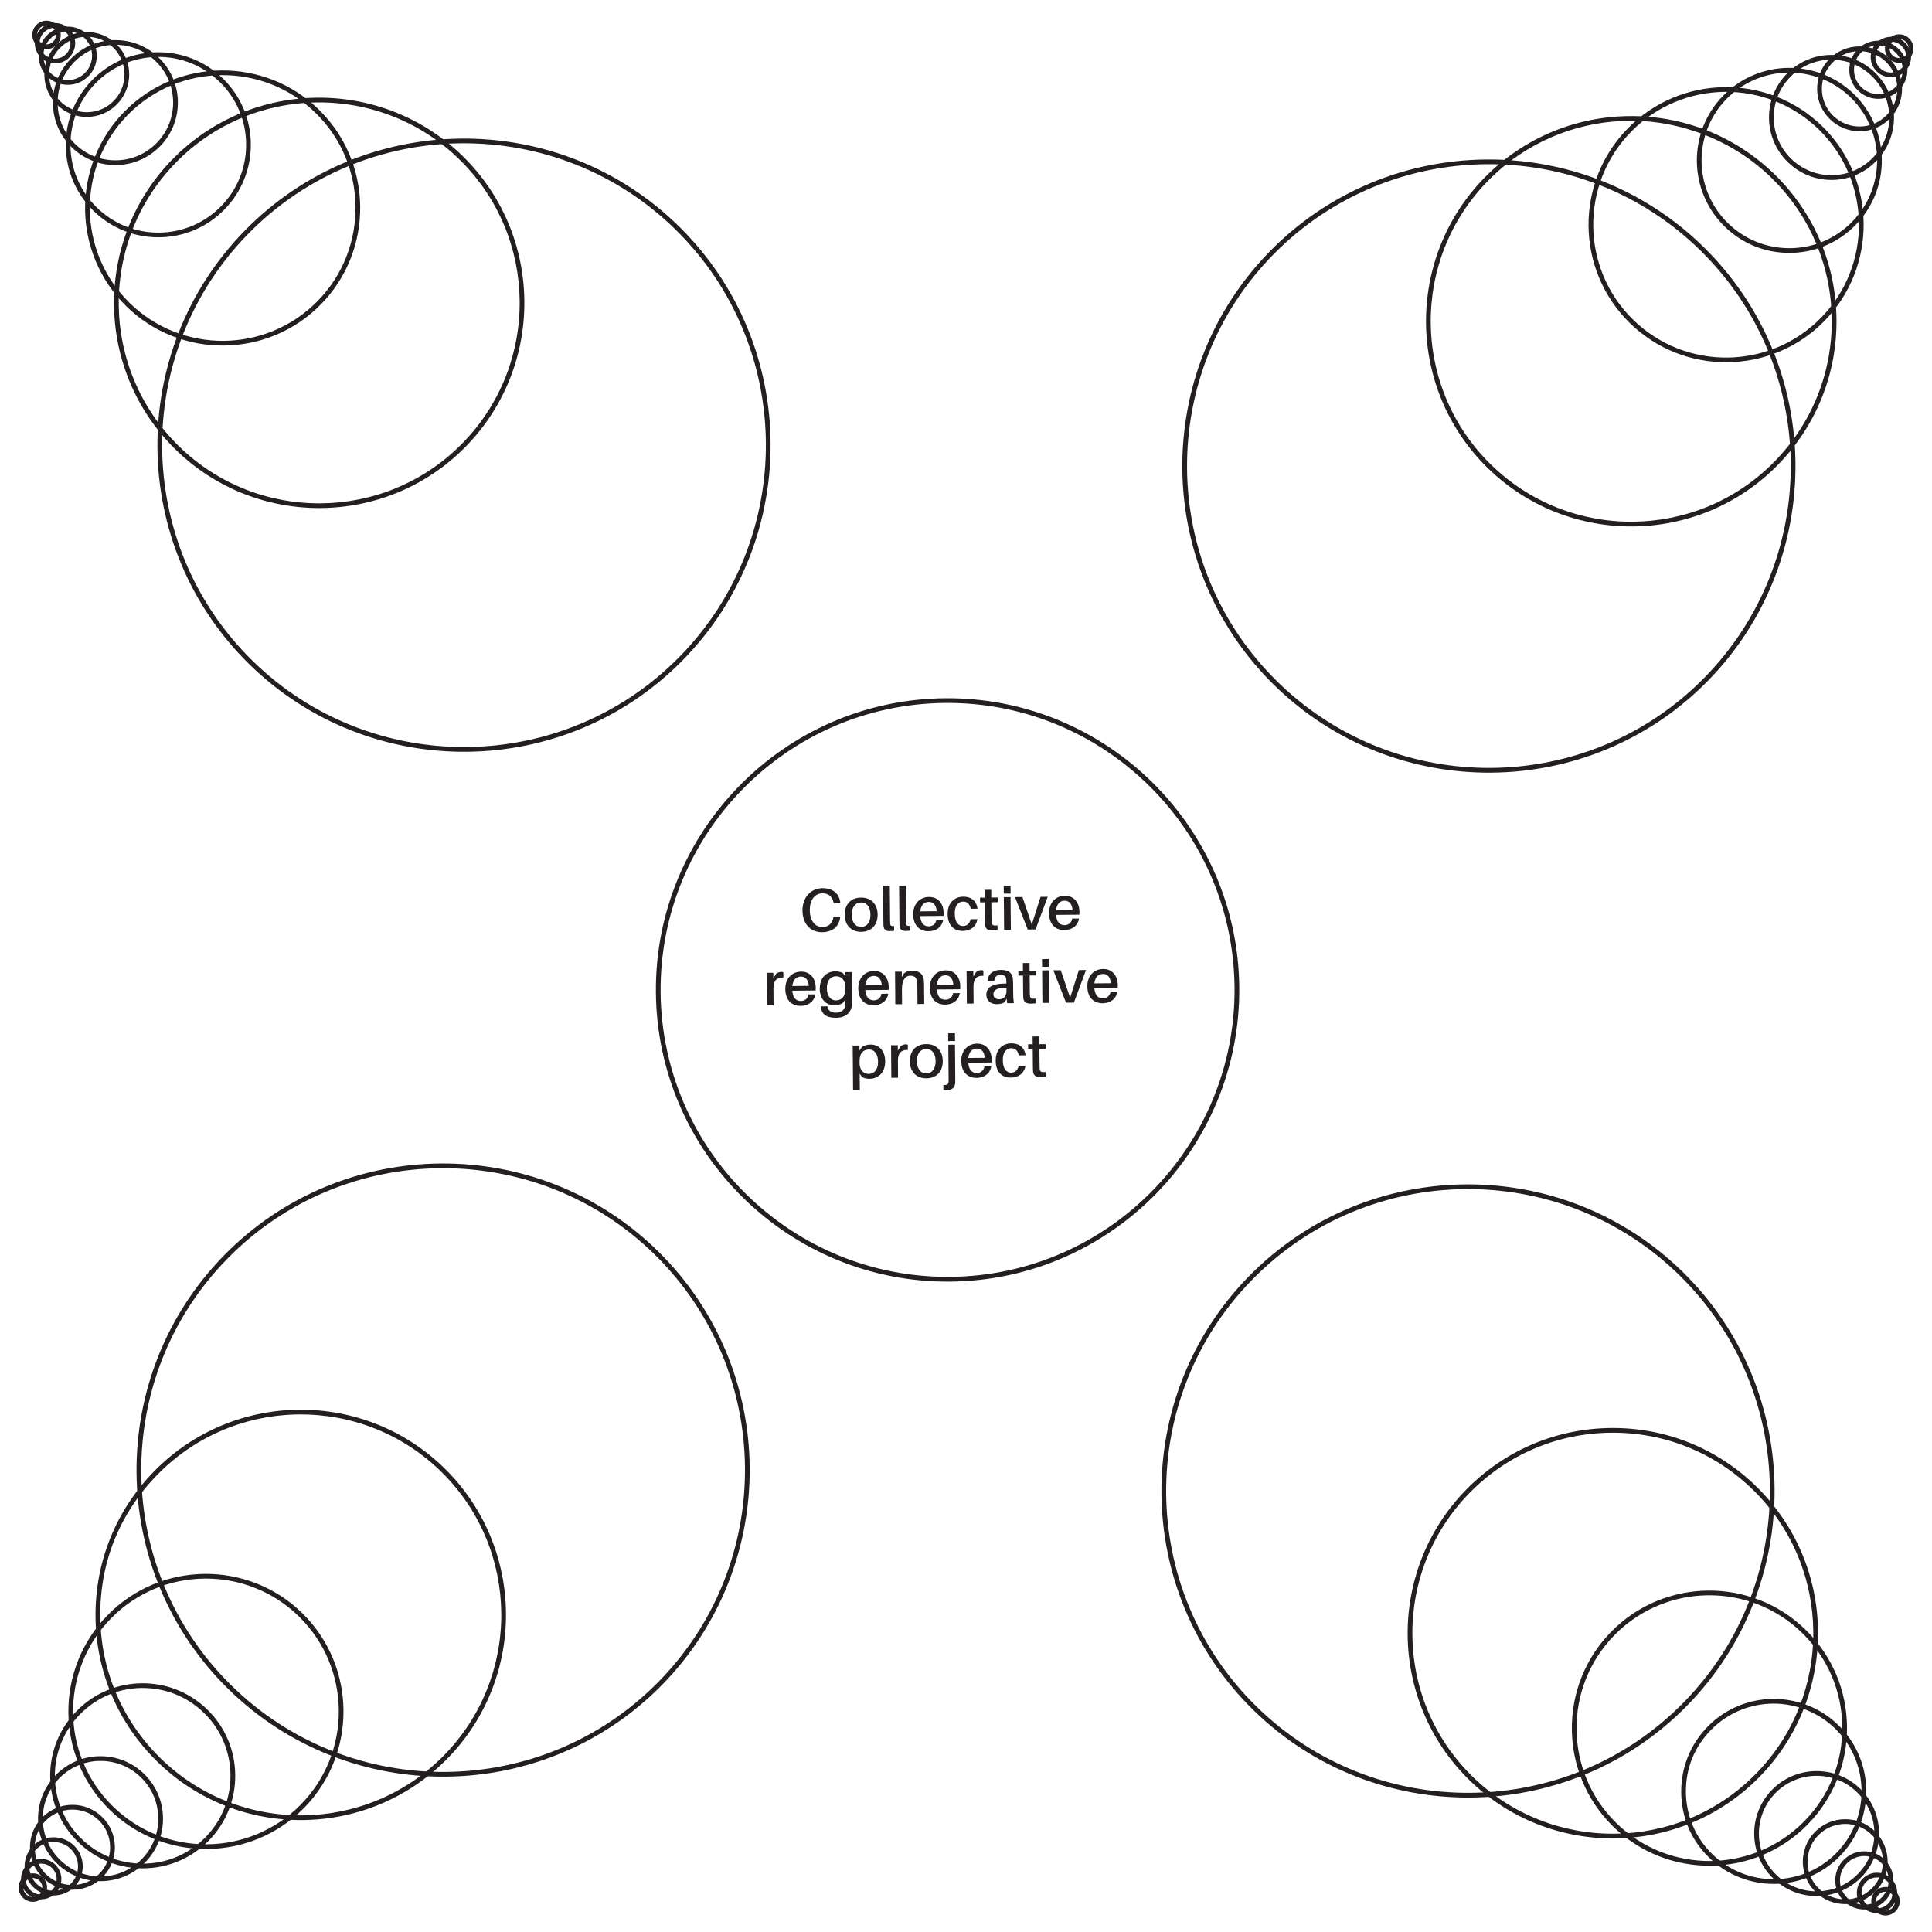 <svg width="364" height="364" viewBox="0 0 364 364" fill="none" xmlns="http://www.w3.org/2000/svg">
<g clip-path="url(#clip0_922_8958)">
<path d="M6.213 358.31C5.498 358.317 4.821 358.043 4.31 357.541C3.8 357.039 3.514 356.367 3.508 355.652C3.502 354.938 3.775 354.26 4.277 353.75C4.779 353.239 5.451 352.954 6.166 352.948C6.881 352.941 7.558 353.215 8.068 353.717C8.579 354.218 8.864 354.891 8.871 355.606C8.877 356.32 8.603 356.998 8.101 357.508C7.6 358.019 6.927 358.304 6.213 358.31ZM6.174 353.835C5.694 353.84 5.247 354.03 4.908 354.37C4.574 354.711 4.391 355.165 4.396 355.645C4.4 356.124 4.59 356.571 4.931 356.91C5.616 357.583 6.797 357.573 7.465 356.888C7.8 356.547 7.982 356.093 7.978 355.613C7.974 355.134 7.784 354.687 7.443 354.348C7.103 354.014 6.649 353.831 6.169 353.835L6.174 353.835Z" fill="#231F20"/>
<path d="M7.793 357.83C6.821 357.839 5.845 357.479 5.097 356.744C3.602 355.274 3.581 352.863 5.05 351.368C6.52 349.877 8.931 349.851 10.427 351.321C11.922 352.791 11.943 355.201 10.473 356.697C9.739 357.445 8.77 357.822 7.797 357.83L7.793 357.83ZM5.718 356.108C6.864 357.23 8.711 357.218 9.838 356.072C10.964 354.926 10.948 353.079 9.802 351.952C8.655 350.826 6.808 350.842 5.682 351.988C4.555 353.135 4.571 354.981 5.718 356.108Z" fill="#231F20"/>
<path d="M10.158 357.113C8.693 357.125 7.316 356.569 6.269 355.544C4.115 353.427 4.084 349.951 6.201 347.797C7.226 346.754 8.598 346.173 10.063 346.161C11.528 346.148 12.909 346.704 13.952 347.729C14.995 348.755 15.576 350.126 15.589 351.591C15.601 353.056 15.045 354.437 14.02 355.481C12.994 356.524 11.623 357.104 10.158 357.117L10.158 357.113ZM6.893 354.912C8.698 356.686 11.61 356.66 13.384 354.856C15.157 353.051 15.132 350.139 13.327 348.365C11.523 346.592 8.61 346.617 6.837 348.422C5.063 350.227 5.089 353.139 6.893 354.912Z" fill="#231F20"/>
<path d="M13.713 356.038C11.577 356.057 9.563 355.244 8.041 353.744C6.518 352.248 5.666 350.248 5.647 348.108C5.629 345.969 6.441 343.959 7.942 342.437C9.438 340.914 11.438 340.062 13.573 340.043C15.708 340.025 17.722 340.837 19.249 342.338C20.772 343.834 21.624 345.833 21.643 347.969C21.661 350.104 20.849 352.118 19.348 353.645C17.852 355.168 15.852 356.02 13.713 356.038ZM13.581 340.936C11.681 340.952 9.903 341.709 8.574 343.062C7.245 344.414 6.519 346.205 6.535 348.105C6.552 350.005 7.309 351.783 8.661 353.112C10.014 354.441 11.805 355.167 13.705 355.151C15.605 355.134 17.383 354.377 18.712 353.025C20.041 351.672 20.767 349.881 20.75 347.981C20.734 346.081 19.977 344.303 18.624 342.974C17.272 341.645 15.481 340.919 13.581 340.936Z" fill="#231F20"/>
<path d="M19.041 354.425C15.898 354.452 12.931 353.252 10.687 351.048C8.444 348.843 7.193 345.897 7.165 342.754C7.138 339.611 8.337 336.644 10.542 334.4C12.747 332.156 15.693 330.905 18.836 330.878C21.979 330.851 24.946 332.05 27.19 334.255C29.433 336.459 30.684 339.405 30.712 342.549C30.739 345.692 29.54 348.659 27.335 350.902C25.13 353.146 22.184 354.397 19.041 354.425ZM18.844 331.77C15.936 331.796 13.211 332.952 11.178 335.025C9.14 337.098 8.032 339.843 8.058 342.746C8.083 345.65 9.239 348.379 11.312 350.412C13.386 352.449 16.13 353.558 19.034 353.532C21.937 353.507 24.666 352.351 26.699 350.278C28.737 348.204 29.845 345.46 29.82 342.556C29.794 339.653 28.638 336.924 26.565 334.891C24.491 332.853 21.747 331.745 18.844 331.77Z" fill="#231F20"/>
<path d="M27.038 352.006C22.381 352.047 17.988 350.27 14.665 347.009C11.342 343.743 9.493 339.382 9.452 334.725C9.412 330.068 11.185 325.675 14.45 322.352C17.715 319.029 22.077 317.18 26.734 317.139C31.391 317.099 35.784 318.872 39.107 322.137C42.429 325.402 44.279 329.764 44.319 334.421C44.36 339.078 42.587 343.471 39.322 346.793C36.056 350.116 31.695 351.966 27.038 352.006ZM26.741 318.023C22.32 318.061 18.18 319.82 15.082 322.973C11.983 326.125 10.297 330.296 10.336 334.717C10.374 339.139 12.133 343.279 15.286 346.377C18.438 349.475 22.609 351.162 27.03 351.123C31.452 351.084 35.592 349.326 38.69 346.173C45.084 339.666 44.993 329.167 38.486 322.773C35.334 319.675 31.163 317.989 26.742 318.027L26.741 318.023Z" fill="#231F20"/>
<path d="M39.025 348.363C32.383 348.421 25.72 345.953 20.624 340.941C10.427 330.92 10.284 314.468 20.304 304.271C30.324 294.074 46.776 293.931 56.973 303.951C67.17 313.971 67.314 330.424 57.293 340.621C52.281 345.721 45.666 348.305 39.025 348.363ZM38.58 297.412C32.165 297.468 25.776 299.966 20.935 304.892C11.258 314.739 11.397 330.628 21.244 340.309C31.092 349.991 46.98 349.847 56.662 340C66.343 330.153 66.2 314.264 56.353 304.583C51.427 299.742 44.995 297.356 38.58 297.412Z" fill="#231F20"/>
<path d="M57.01 342.91C47.106 342.996 37.169 339.313 29.565 331.841C22.198 324.602 18.087 314.924 17.997 304.593C17.907 294.263 21.844 284.514 29.088 277.148C44.037 261.935 68.569 261.721 83.781 276.67C98.993 291.619 99.207 316.151 84.258 331.364C76.786 338.968 66.915 342.823 57.01 342.91ZM56.343 266.485C46.666 266.57 37.024 270.339 29.724 277.768C22.423 285.197 18.801 294.49 18.889 304.585C18.977 314.681 22.989 324.133 30.19 331.21C45.053 345.815 69.026 345.602 83.627 330.743C98.233 315.88 98.023 291.908 83.161 277.306C75.731 270.006 66.021 266.405 56.343 266.49L56.343 266.485Z" fill="#231F20"/>
<path d="M83.99 334.731C69.194 334.861 54.343 329.356 42.978 318.187C20.251 295.854 19.931 259.189 42.265 236.462C64.598 213.736 101.263 213.416 123.99 235.749C146.716 258.083 147.036 294.748 124.703 317.474C113.534 328.84 98.787 334.602 83.986 334.731L83.99 334.731ZM43.603 317.556C65.98 339.546 102.081 339.231 124.071 316.854C146.061 294.476 145.746 258.375 123.369 236.385C100.992 214.395 64.891 214.71 42.901 237.087C20.91 259.465 21.226 295.566 43.603 317.556Z" fill="#231F20"/>
<path d="M355.265 360.885C354.551 360.891 353.873 360.617 353.363 360.116C352.852 359.614 352.567 358.942 352.561 358.227C352.554 357.512 352.828 356.835 353.33 356.325C354.364 355.268 356.069 355.253 357.121 356.291C358.173 357.33 358.188 359.03 357.154 360.083C356.652 360.593 355.98 360.879 355.265 360.885ZM355.226 356.41C354.769 356.414 354.309 356.591 353.961 356.945C353.627 357.285 353.444 357.74 353.448 358.219C353.453 358.699 353.643 359.146 353.983 359.484C354.668 360.158 355.849 360.147 356.518 359.462C357.187 358.777 357.204 357.618 356.496 356.927C356.142 356.58 355.684 356.411 355.222 356.415L355.226 356.41Z" fill="#231F20"/>
<path d="M353.676 360.433C352.704 360.441 351.729 360.081 350.981 359.346C349.485 357.876 349.464 355.466 350.934 353.97C352.404 352.474 354.814 352.453 356.31 353.923C357.806 355.393 357.827 357.804 356.357 359.299C355.622 360.047 354.653 360.424 353.681 360.433L353.676 360.433ZM353.618 353.725C352.872 353.731 352.129 354.022 351.565 354.595C350.439 355.741 350.455 357.588 351.601 358.715C352.748 359.841 354.594 359.825 355.721 358.679C356.848 357.532 356.831 355.686 355.685 354.559C355.112 353.996 354.363 353.718 353.618 353.725Z" fill="#231F20"/>
<path d="M351.299 359.756C349.834 359.769 348.453 359.213 347.409 358.187C346.366 357.162 345.786 355.791 345.773 354.326C345.76 352.861 346.316 351.484 347.342 350.436C348.367 349.388 349.738 348.813 351.203 348.8C352.668 348.787 354.045 349.343 355.093 350.369C356.141 351.394 356.717 352.765 356.729 354.23C356.742 355.695 356.186 357.072 355.161 358.12C354.135 359.168 352.764 359.743 351.299 359.756ZM351.211 349.692C350.035 349.702 348.862 350.161 347.978 351.061C346.204 352.866 346.23 355.778 348.034 357.552C349.839 359.325 352.751 359.3 354.525 357.495C356.298 355.69 356.273 352.778 354.468 351.005C353.563 350.116 352.388 349.682 351.211 349.692Z" fill="#231F20"/>
<path d="M347.725 358.744C345.589 358.763 343.575 357.95 342.048 356.45C338.905 353.36 338.86 348.286 341.95 345.142C343.446 343.62 345.445 342.768 347.585 342.749C349.725 342.73 351.734 343.543 353.261 345.044C356.405 348.133 356.449 353.207 353.36 356.351C351.864 357.873 349.864 358.726 347.725 358.744ZM347.593 343.641C345.693 343.658 343.914 344.415 342.585 345.767C339.839 348.562 339.879 353.072 342.673 355.818C344.026 357.147 345.817 357.873 347.717 357.856C349.617 357.84 351.395 357.083 352.724 355.73C355.47 352.936 355.431 348.426 352.636 345.68C351.284 344.351 349.493 343.625 347.593 343.641Z" fill="#231F20"/>
<path d="M342.37 357.224C339.227 357.251 336.26 356.052 334.016 353.847C329.386 349.297 329.32 341.829 333.871 337.199C338.421 332.569 345.888 332.504 350.518 337.054C355.149 341.604 355.214 349.071 350.664 353.702C348.459 355.945 345.513 357.196 342.37 357.224ZM342.172 334.574C339.384 334.598 336.606 335.683 334.507 337.824C330.3 342.105 330.36 349.008 334.641 353.215C336.714 355.253 339.459 356.361 342.362 356.336C345.266 356.31 347.995 355.154 350.028 353.081C354.235 348.8 354.175 341.897 349.894 337.69C347.753 335.586 344.956 334.549 342.172 334.574Z" fill="#231F20"/>
<path d="M334.337 354.936C329.871 354.975 325.394 353.314 321.964 349.947C318.534 346.581 316.792 342.321 316.751 337.664C316.711 333.007 318.484 328.614 321.749 325.291C328.486 318.435 339.549 318.338 346.405 325.076C349.728 328.341 351.578 332.703 351.618 337.36C351.659 342.016 349.881 346.41 346.62 349.732C343.25 353.163 338.803 354.897 334.337 354.936ZM334.04 320.97C329.805 321.007 325.58 322.656 322.38 325.912C319.181 329.167 317.596 333.234 317.635 337.656C317.673 342.078 319.432 346.218 322.585 349.316C329.091 355.71 339.59 355.619 345.985 349.112C349.083 345.959 350.769 341.789 350.73 337.367C350.692 332.946 348.933 328.805 345.78 325.707C342.628 322.609 338.276 320.933 334.036 320.97L334.04 320.97Z" fill="#231F20"/>
<path d="M322.285 351.512C315.644 351.57 308.981 349.102 303.885 344.089C293.688 334.069 293.544 317.617 303.565 307.42C313.585 297.223 330.037 297.08 340.234 307.1C345.173 311.954 347.929 318.443 347.99 325.368C348.05 332.294 345.408 338.83 340.554 343.769C335.542 348.87 328.927 351.454 322.285 351.512ZM321.841 300.561C315.426 300.617 309.037 303.115 304.196 308.04C294.519 317.888 294.658 333.777 304.505 343.458C314.353 353.139 330.241 352.996 339.923 343.149C344.614 338.38 347.16 332.066 347.102 325.376C347.044 318.686 344.383 312.423 339.613 307.731C334.688 302.891 328.256 300.505 321.841 300.561Z" fill="#231F20"/>
<path d="M304.207 346.373C294.302 346.46 284.365 342.777 276.761 335.305C261.549 320.356 261.335 295.823 276.284 280.611C283.523 273.245 293.201 269.133 303.532 269.043C313.862 268.953 323.611 272.89 330.977 280.134C346.189 295.083 346.404 319.615 331.455 334.827C323.982 342.431 314.111 346.287 304.207 346.373ZM303.539 269.931C293.444 270.019 283.992 274.031 276.915 281.232C262.31 296.095 262.519 320.063 277.382 334.669C292.245 349.275 316.213 349.065 330.819 334.202C345.424 319.339 345.215 295.371 330.352 280.765C323.151 273.689 313.63 269.843 303.535 269.931L303.539 269.931Z" fill="#231F20"/>
<path d="M277.088 338.667C262.291 338.796 247.441 333.292 236.076 322.123C213.349 299.79 213.029 263.125 235.362 240.398C257.696 217.672 294.361 217.352 317.087 239.685C339.814 262.018 340.134 298.683 317.8 321.41C306.632 332.775 291.884 338.538 277.083 338.667L277.088 338.667ZM276.087 224.033C261.517 224.16 246.995 229.832 235.998 241.023C214.008 263.4 214.323 299.502 236.7 321.492C259.078 343.482 295.179 343.167 317.169 320.789C339.159 298.412 338.844 262.311 316.467 240.321C305.276 229.324 290.657 223.906 276.087 224.033Z" fill="#231F20"/>
<path d="M357.84 11.833C357.125 11.839 356.448 11.565 355.938 11.063C355.427 10.562 355.141 9.889 355.135 9.175C355.129 8.46 355.403 7.783 355.904 7.272C356.943 6.215 358.643 6.2 359.696 7.239C360.206 7.741 360.492 8.413 360.498 9.128C360.504 9.842 360.23 10.52 359.729 11.03C359.227 11.541 358.555 11.826 357.84 11.833ZM357.801 7.358C357.344 7.362 356.884 7.539 356.536 7.893C356.188 8.246 356.019 8.687 356.023 9.167C356.027 9.646 356.218 10.093 356.558 10.432C357.243 11.105 358.424 11.095 359.093 10.41C359.427 10.069 359.61 9.615 359.606 9.136C359.602 8.656 359.411 8.209 359.071 7.87C358.73 7.532 358.258 7.354 357.797 7.358L357.801 7.358Z" fill="#231F20"/>
<path d="M356.283 14.546C355.311 14.554 354.335 14.194 353.588 13.459C352.092 11.989 352.071 9.579 353.541 8.083C355.011 6.592 357.421 6.566 358.917 8.036C360.413 9.506 360.434 11.917 358.964 13.412C358.229 14.16 357.26 14.537 356.288 14.546L356.283 14.546ZM356.225 7.838C355.479 7.844 354.735 8.135 354.172 8.708C353.046 9.854 353.062 11.701 354.208 12.828C355.355 13.954 357.201 13.938 358.328 12.792C359.454 11.646 359.438 9.799 358.292 8.672C357.719 8.109 356.97 7.831 356.225 7.838Z" fill="#231F20"/>
<path d="M353.942 18.62C352.54 18.632 351.132 18.111 350.053 17.051C349.01 16.025 348.429 14.654 348.416 13.189C348.404 11.724 348.96 10.343 349.985 9.3C351.011 8.256 352.382 7.676 353.847 7.663C355.312 7.65 356.693 8.207 357.736 9.232C358.78 10.257 359.36 11.629 359.373 13.094C359.386 14.559 358.829 15.935 357.804 16.983C356.779 18.031 355.345 18.607 353.942 18.62ZM353.855 8.551C352.629 8.562 351.479 9.051 350.621 9.924C348.848 11.729 348.873 14.641 350.678 16.415C352.483 18.188 355.395 18.163 357.168 16.358C358.942 14.553 358.916 11.641 357.112 9.868C356.238 9.01 355.08 8.54 353.855 8.551Z" fill="#231F20"/>
<path d="M350.431 24.728C348.384 24.746 346.331 23.987 344.755 22.438C343.232 20.942 342.38 18.942 342.361 16.803C342.343 14.663 343.155 12.653 344.656 11.127C347.745 7.983 352.819 7.939 355.963 11.028C357.486 12.524 358.338 14.523 358.356 16.663C358.375 18.803 357.562 20.812 356.062 22.339C354.517 23.911 352.477 24.71 350.431 24.728ZM350.299 9.63C348.479 9.646 346.665 10.354 345.292 11.751C343.919 13.149 343.237 14.895 343.254 16.795C343.27 18.695 344.027 20.473 345.38 21.802C348.174 24.548 352.684 24.509 355.43 21.714C356.759 20.362 357.485 18.571 357.469 16.671C357.452 14.771 356.695 12.993 355.343 11.664C353.99 10.335 352.119 9.614 350.299 9.63Z" fill="#231F20"/>
<path d="M345.169 33.898C342.026 33.925 339.059 32.726 336.815 30.521C334.572 28.316 333.321 25.37 333.293 22.227C333.266 19.084 334.465 16.117 336.67 13.873C338.875 11.63 341.821 10.379 344.964 10.351C348.107 10.324 351.074 11.523 353.318 13.728C355.561 15.933 356.812 18.879 356.84 22.022C356.867 25.165 355.668 28.132 353.463 30.376C351.258 32.619 348.312 33.87 345.169 33.898ZM344.972 11.243C342.064 11.269 339.339 12.425 337.306 14.498C335.268 16.571 334.16 19.316 334.185 22.219C334.211 25.123 335.367 27.848 337.44 29.885C339.513 31.922 342.258 33.031 345.161 33.005C348.065 32.98 350.79 31.824 352.827 29.751C354.865 27.677 355.973 24.933 355.947 22.029C355.922 19.126 354.766 16.397 352.693 14.364C350.619 12.326 347.875 11.218 344.972 11.243Z" fill="#231F20"/>
<path d="M337.277 47.645C332.62 47.686 328.227 45.913 324.904 42.648C318.048 35.91 317.951 24.847 324.689 17.991C331.426 11.135 342.489 11.039 349.345 17.776C356.201 24.514 356.298 35.577 349.56 42.432C346.295 45.755 341.934 47.605 337.277 47.645ZM336.98 13.671C332.741 13.708 328.52 15.356 325.32 18.612C318.926 25.119 319.018 35.618 325.525 42.012C328.677 45.11 332.847 46.796 337.269 46.758C341.691 46.719 345.831 44.96 348.929 41.808C355.323 35.301 355.232 24.802 348.725 18.407C345.469 15.208 341.22 13.634 336.98 13.671Z" fill="#231F20"/>
<path d="M325.432 68.251C318.791 68.309 312.128 65.841 307.032 60.829C296.835 50.809 296.691 34.356 306.712 24.16C316.732 13.963 333.184 13.819 343.381 23.84C353.578 33.86 353.721 50.312 343.701 60.509C338.689 65.609 332.074 68.194 325.432 68.251ZM324.988 17.305C318.573 17.361 312.184 19.858 307.343 24.784C297.666 34.632 297.805 50.52 307.652 60.202C317.5 69.883 333.388 69.74 343.07 59.893C352.751 50.045 352.608 34.157 342.76 24.475C337.835 19.635 331.403 17.249 324.988 17.305Z" fill="#231F20"/>
<path d="M307.668 99.178C297.763 99.265 287.826 95.582 280.222 88.11C265.01 73.161 264.796 48.629 279.745 33.417C294.69 18.204 319.226 17.99 334.438 32.939C341.805 40.178 345.916 49.857 346.006 60.187C346.097 70.518 342.159 80.266 334.916 87.633C327.443 95.237 317.572 99.092 307.668 99.178ZM307.001 22.754C297.323 22.839 287.682 26.608 280.377 34.037C265.771 48.9 265.98 72.868 280.843 87.474C295.701 102.08 319.674 101.871 334.28 87.008C341.356 79.807 345.202 70.286 345.114 60.191C345.026 50.095 341.014 40.643 333.814 33.566C326.613 26.49 316.674 22.665 307.001 22.75L307.001 22.754Z" fill="#231F20"/>
<path d="M281.023 145.571C266.227 145.7 251.377 140.196 240.011 129.027C217.284 106.694 216.965 70.029 239.298 47.302C261.631 24.575 298.296 24.256 321.023 46.589C343.749 68.922 344.069 105.587 321.736 128.314C310.567 139.679 295.82 145.442 281.019 145.571L281.023 145.571ZM280.023 30.933C265.453 31.06 250.931 36.732 239.934 47.922C217.944 70.3 218.259 106.401 240.636 128.391C263.013 150.381 299.114 150.066 321.104 127.689C343.095 105.311 342.779 69.21 320.402 47.22C309.211 36.223 294.593 30.805 280.023 30.933Z" fill="#231F20"/>
<path d="M8.786 9.258C8.071 9.264 7.394 8.991 6.883 8.489C5.831 7.455 5.816 5.75 6.85 4.698C7.889 3.641 9.589 3.626 10.642 4.665C11.152 5.166 11.438 5.839 11.444 6.553C11.45 7.268 11.176 7.945 10.675 8.456C10.173 8.966 9.501 9.252 8.786 9.258ZM7.482 5.318C6.791 6.026 6.796 7.162 7.504 7.853C8.211 8.544 9.37 8.516 10.039 7.831C10.373 7.491 10.556 7.036 10.552 6.557C10.547 6.077 10.357 5.63 10.017 5.292C9.309 4.596 8.173 4.611 7.482 5.314L7.482 5.318Z" fill="#231F20"/>
<path d="M10.396 11.943C9.379 11.952 8.421 11.565 7.7 10.852C6.204 9.383 6.183 6.972 7.653 5.476C9.123 3.981 11.533 3.96 13.029 5.429C13.755 6.142 14.158 7.093 14.167 8.106C14.176 9.118 13.789 10.08 13.076 10.801C12.363 11.527 11.412 11.93 10.4 11.939L10.396 11.943ZM10.337 5.235C9.591 5.242 8.848 5.533 8.285 6.106C7.158 7.252 7.174 9.099 8.32 10.226C8.876 10.771 9.611 11.067 10.388 11.06C11.165 11.053 11.895 10.745 12.44 10.19C12.986 9.634 13.281 8.899 13.275 8.122C13.268 7.345 12.96 6.615 12.404 6.07C11.831 5.507 11.083 5.229 10.337 5.235Z" fill="#231F20"/>
<path d="M12.805 15.976C11.34 15.989 9.959 15.432 8.916 14.407C7.872 13.382 7.292 12.01 7.279 10.545C7.266 9.08 7.823 7.699 8.848 6.656C9.873 5.612 11.245 5.032 12.71 5.019C14.175 5.007 15.551 5.563 16.599 6.588C17.647 7.613 18.223 8.985 18.236 10.45C18.248 11.915 17.692 13.291 16.667 14.339C15.642 15.387 14.27 15.963 12.805 15.976ZM12.717 5.912C11.541 5.922 10.368 6.381 9.484 7.281C7.71 9.085 7.736 11.998 9.541 13.771C11.345 15.544 14.258 15.519 16.031 13.714C17.805 11.91 17.779 8.997 15.974 7.224C15.07 6.335 13.894 5.901 12.717 5.912Z" fill="#231F20"/>
<path d="M16.418 22.027C14.283 22.046 12.269 21.233 10.742 19.732C7.598 16.643 7.554 11.569 10.643 8.425C12.14 6.903 14.139 6.05 16.279 6.032C18.419 6.013 20.428 6.826 21.955 8.326C25.099 11.416 25.143 16.49 22.054 19.634C20.558 21.156 18.558 22.008 16.418 22.027ZM16.287 6.924C14.386 6.941 12.608 7.698 11.279 9.05C8.533 11.844 8.573 16.355 11.367 19.101C12.719 20.43 14.511 21.156 16.411 21.139C18.311 21.122 20.089 20.366 21.418 19.013C24.164 16.219 24.125 11.708 21.33 8.962C19.978 7.633 18.187 6.908 16.287 6.924Z" fill="#231F20"/>
<path d="M21.841 31.099C18.698 31.126 15.73 29.927 13.487 27.722C11.243 25.517 9.992 22.571 9.965 19.428C9.937 16.285 11.137 13.318 13.341 11.074C15.546 8.831 18.492 7.579 21.635 7.552C24.778 7.525 27.745 8.724 29.989 10.929C32.233 13.133 33.484 16.079 33.511 19.223C33.539 22.366 32.339 25.333 30.134 27.577C27.93 29.82 24.984 31.071 21.841 31.099ZM21.643 8.444C18.735 8.47 16.01 9.626 13.977 11.699C11.94 13.772 10.832 16.517 10.857 19.42C10.882 22.324 12.038 25.053 14.111 27.086C16.185 29.123 18.929 30.232 21.833 30.206C24.736 30.181 27.465 29.025 29.498 26.952C31.536 24.878 32.644 22.134 32.619 19.23C32.593 16.327 31.438 13.598 29.364 11.565C27.291 9.527 24.546 8.419 21.643 8.444Z" fill="#231F20"/>
<path d="M29.977 44.707C25.32 44.747 20.927 42.974 17.604 39.709C14.281 36.444 12.432 32.082 12.391 27.425C12.351 22.768 14.128 18.375 17.389 15.053C20.654 11.73 25.016 9.88 29.673 9.84C34.33 9.799 38.723 11.572 42.045 14.837C45.368 18.103 47.218 22.464 47.258 27.121C47.299 31.778 45.526 36.171 42.261 39.494C38.995 42.816 34.634 44.666 29.977 44.707ZM29.68 10.723C25.259 10.762 21.119 12.52 18.02 15.673C14.922 18.826 13.236 22.996 13.275 27.418C13.313 31.839 15.072 35.979 18.225 39.077C21.377 42.175 25.548 43.862 29.969 43.823C34.391 43.785 38.531 42.026 41.629 38.873C44.727 35.721 46.414 31.55 46.375 27.129C46.336 22.707 44.578 18.567 41.425 15.469C38.272 12.371 34.102 10.684 29.68 10.723Z" fill="#231F20"/>
<path d="M42.174 65.103C35.532 65.161 28.869 62.693 23.773 57.68C13.576 47.66 13.432 31.207 23.453 21.011C33.473 10.814 49.925 10.671 60.122 20.691C70.319 30.711 70.462 47.163 60.442 57.36C55.43 62.461 48.815 65.045 42.174 65.103ZM24.089 21.631C14.412 31.479 14.55 47.367 24.398 57.049C34.245 66.73 50.134 66.587 59.815 56.74C69.497 46.892 69.354 31.004 59.506 21.322C49.659 11.645 33.77 11.784 24.089 21.631Z" fill="#231F20"/>
<path d="M60.474 95.715C50.57 95.802 40.633 92.119 33.029 84.647C17.817 69.698 17.603 45.166 32.552 29.953C47.501 14.741 72.033 14.527 87.245 29.476C102.457 44.425 102.671 68.957 87.722 84.169C80.25 91.773 70.379 95.629 60.474 95.715ZM33.188 30.578C18.582 45.441 18.791 69.414 33.654 84.015C48.517 98.621 72.485 98.412 87.091 83.549C101.697 68.686 101.488 44.718 86.625 30.112C71.762 15.506 47.793 15.715 33.188 30.578Z" fill="#231F20"/>
<path d="M87.925 141.635C73.129 141.764 58.279 136.26 46.913 125.091C24.187 102.758 23.867 66.093 46.2 43.366C68.534 20.639 105.198 20.319 127.925 42.653C150.652 64.986 150.972 101.651 128.638 124.378C117.469 135.743 102.722 141.506 87.921 141.635L87.925 141.635ZM86.925 26.996C72.351 27.124 57.833 32.795 46.836 43.986C24.846 66.364 25.161 102.465 47.538 124.455C69.915 146.445 106.017 146.13 128.007 123.753C149.997 101.375 149.682 65.274 127.305 43.284C116.118 32.291 101.495 26.869 86.925 26.996Z" fill="#231F20"/>
<path d="M179.009 241.463C148.705 241.727 123.838 217.29 123.574 186.987C123.309 156.683 147.746 131.816 178.05 131.552C208.353 131.287 233.22 155.724 233.484 186.028C233.749 216.331 209.312 241.198 179.009 241.463ZM178.057 132.435C148.242 132.696 124.201 157.16 124.462 186.975C124.722 216.79 149.186 240.83 179.001 240.57C208.816 240.31 232.857 215.846 232.597 186.031C232.336 156.216 207.872 132.175 178.057 132.435Z" fill="#231F20"/>
<path d="M158.313 170.034L158.327 170.15L157.071 170.161L157.047 170.045C156.821 168.973 156.153 168.299 154.954 168.31C153.476 168.323 152.555 169.601 152.571 171.483C152.589 173.458 153.545 174.671 154.952 174.659C156.155 174.648 156.806 173.937 157.014 172.865L157.035 172.749L158.292 172.738L158.28 172.854C158.133 174.413 156.976 175.613 154.898 175.632C152.626 175.651 151.212 173.977 151.191 171.553C151.17 169.129 152.726 167.362 154.964 167.342C157.041 167.324 158.135 168.469 158.313 170.039L158.313 170.034Z" fill="#231F20"/>
<path d="M165.351 172.304C165.367 174.093 164.327 175.545 162.276 175.563C160.225 175.581 159.16 174.147 159.145 172.358C159.129 170.569 160.156 169.13 162.22 169.112C164.284 169.094 165.335 170.515 165.351 172.304ZM162.264 174.639C163.373 174.63 164.009 173.701 163.997 172.316C163.985 170.931 163.329 170.026 162.223 170.036C161.118 170.045 160.465 170.961 160.477 172.346C160.489 173.731 161.145 174.649 162.264 174.639Z" fill="#231F20"/>
<path d="M167.72 174.063C167.745 174.41 167.91 174.524 168.451 174.474L168.459 175.362C168.206 175.4 167.918 175.425 167.63 175.427C166.959 175.433 166.509 175.193 166.453 174.412C166.438 174.181 166.435 173.906 166.432 173.533L166.374 166.883L167.644 166.872L167.701 173.486C167.703 173.695 167.705 173.877 167.72 174.063Z" fill="#231F20"/>
<path d="M170.742 174.037C170.767 174.383 170.932 174.497 171.473 174.448L171.481 175.336C171.228 175.374 170.94 175.398 170.652 175.401C169.981 175.407 169.531 175.166 169.475 174.386C169.46 174.155 169.457 173.88 169.454 173.507L169.396 166.856L170.666 166.845L170.723 173.46C170.725 173.669 170.727 173.851 170.742 174.037Z" fill="#231F20"/>
<path d="M177.771 172.555L173.372 172.594C173.487 174.058 174.161 174.536 174.991 174.528C175.728 174.522 176.301 174.069 176.423 173.291L177.706 173.279C177.453 174.738 176.296 175.441 174.955 175.452C173.317 175.467 172.074 174.439 172.055 172.268C172.038 170.328 173.261 169.012 175.027 168.996C176.794 168.981 177.774 170.313 177.789 172.044C177.79 172.16 177.791 172.333 177.771 172.551L177.771 172.555ZM176.48 171.679C176.377 170.547 175.875 169.917 174.987 169.925C174.099 169.932 173.505 170.528 173.373 171.706L176.476 171.679L176.48 171.679Z" fill="#231F20"/>
<path d="M184.18 171.207L182.897 171.218C182.702 170.283 182.205 169.861 181.455 169.868C180.567 169.876 179.868 170.588 179.881 172.119C179.895 173.78 180.594 174.48 181.447 174.472C182.175 174.466 182.69 174.022 182.865 173.19L184.157 173.179C183.881 174.646 182.826 175.384 181.384 175.396C179.781 175.41 178.56 174.404 178.541 172.224C178.522 170.045 179.876 168.958 181.478 168.944C183.081 168.93 184.012 169.859 184.175 171.207L184.18 171.207Z" fill="#231F20"/>
<path d="M186.821 173.71C186.871 174.309 187.103 174.436 187.937 174.349L187.944 175.228C187.621 175.275 187.323 175.304 187.008 175.307C186.049 175.315 185.633 174.959 185.569 174.152C185.553 173.943 185.551 173.677 185.548 173.331L185.519 170.006L184.653 170.013L184.646 169.125L185.511 169.118L185.498 167.653L186.755 167.642L186.768 169.107L187.966 169.096L187.974 169.984L186.775 169.995L186.803 173.204C186.805 173.413 186.806 173.551 186.821 173.71Z" fill="#231F20"/>
<path d="M189.106 166.902L190.389 166.891L190.402 168.356L189.119 168.367L189.106 166.902ZM189.125 169.037L190.394 169.026L190.448 175.157L189.178 175.168L189.125 169.037Z" fill="#231F20"/>
<path d="M193.629 175.129L191.232 169.019L192.63 169.007L194.394 174.186L196.044 168.977L197.394 168.965L195.103 175.117L193.625 175.129L193.629 175.129Z" fill="#231F20"/>
<path d="M203.36 172.332L198.961 172.37C199.076 173.834 199.751 174.312 200.581 174.305C201.318 174.299 201.891 173.845 202.013 173.067L203.296 173.056C203.042 174.514 201.885 175.217 200.544 175.229C198.906 175.243 197.663 174.215 197.644 172.044C197.627 170.104 198.85 168.788 200.617 168.773C202.384 168.757 203.363 170.09 203.378 171.821C203.379 171.936 203.381 172.11 203.36 172.327L203.36 172.332ZM202.074 171.455C201.971 170.324 201.468 169.693 200.58 169.701C199.693 169.709 199.098 170.305 198.967 171.482L202.07 171.455L202.074 171.455Z" fill="#231F20"/>
<path d="M147.585 183.172L147.593 184.166C146.425 184.097 145.707 184.702 145.72 186.216L145.748 189.404L144.478 189.415L144.425 183.284L145.694 183.273L145.703 184.312L146.215 183.464C146.489 183.244 146.847 183.112 147.158 183.109C147.331 183.108 147.46 183.129 147.585 183.177L147.585 183.172Z" fill="#231F20"/>
<path d="M153.675 186.617L149.275 186.656C149.39 188.12 150.065 188.598 150.895 188.591C151.632 188.584 152.205 188.131 152.327 187.353L153.61 187.342C153.357 188.8 152.199 189.503 150.859 189.515C149.221 189.529 147.977 188.501 147.958 186.33C147.942 184.39 149.164 183.074 150.931 183.059C152.698 183.043 153.678 184.375 153.693 186.107C153.694 186.222 153.695 186.395 153.675 186.613L153.675 186.617ZM152.389 185.741C152.286 184.609 151.783 183.979 150.895 183.987C150.007 183.994 149.413 184.59 149.281 185.768L152.384 185.741L152.389 185.741Z" fill="#231F20"/>
<path d="M160.554 188.937C160.5 190.798 159.354 191.74 157.507 191.756C155.66 191.772 154.801 191.043 154.661 189.726L154.647 189.61L155.894 189.599L155.908 189.701C155.994 190.358 156.566 190.806 157.512 190.797C158.622 190.788 159.251 190.183 159.286 189.086C159.297 188.819 159.295 188.602 159.293 188.38L159.292 188.251L158.836 188.925C158.492 189.204 157.895 189.395 157.269 189.401C155.502 189.416 154.465 188.133 154.449 186.331C154.43 184.094 155.805 183.016 157.386 183.002C157.892 182.998 158.528 183.13 158.845 183.371L159.255 183.98L159.247 183.15L160.517 183.139L160.557 187.743C160.561 188.125 160.565 188.595 160.554 188.933L160.554 188.937ZM157.514 188.475C158.473 188.467 159.284 187.86 159.27 186.222L159.268 185.956C159.255 184.469 158.348 183.922 157.532 183.929C156.528 183.938 155.771 184.681 155.785 186.208C155.796 187.536 156.417 188.489 157.514 188.48L157.514 188.475Z" fill="#231F20"/>
<path d="M167.425 186.497L163.025 186.536C163.14 188 163.815 188.478 164.645 188.471C165.382 188.464 165.955 188.011 166.077 187.233L167.36 187.222C167.107 188.68 165.949 189.383 164.609 189.394C162.971 189.409 161.727 188.381 161.708 186.21C161.692 184.27 162.914 182.954 164.681 182.938C166.448 182.923 167.428 184.255 167.443 185.987C167.444 186.102 167.445 186.275 167.425 186.493L167.425 186.497ZM166.134 185.621C166.031 184.489 165.528 183.859 164.64 183.867C163.753 183.874 163.158 184.47 163.027 185.648L166.13 185.621L166.134 185.621Z" fill="#231F20"/>
<path d="M174.1 185.702L174.13 189.152L172.86 189.163L172.831 185.851C172.829 185.562 172.827 185.296 172.802 184.985C172.738 184.293 172.365 183.813 171.5 183.82C170.634 183.828 169.912 184.527 169.929 186.444L169.953 189.192L168.683 189.204L168.629 183.073L169.899 183.062L169.908 184.078L170.319 183.369C170.8 182.996 171.252 182.886 171.86 182.88C173.174 182.869 173.93 183.541 174.055 184.615C174.08 184.925 174.096 185.205 174.1 185.698L174.1 185.702Z" fill="#231F20"/>
<path d="M180.905 186.38L176.506 186.418C176.621 187.882 177.295 188.36 178.126 188.353C178.863 188.347 179.436 187.893 179.558 187.115L180.841 187.104C180.587 188.562 179.43 189.265 178.089 189.277C176.451 189.291 175.208 188.263 175.189 186.092C175.172 184.152 176.395 182.836 178.162 182.821C179.929 182.805 180.908 184.138 180.923 185.869C180.924 185.984 180.926 186.157 180.905 186.375L180.905 186.38ZM179.615 185.503C179.512 184.372 179.009 183.741 178.121 183.749C177.233 183.757 176.639 184.352 176.507 185.53L179.61 185.503L179.615 185.503Z" fill="#231F20"/>
<path d="M185.27 182.843L185.279 183.837C184.11 183.768 183.392 184.373 183.405 185.887L183.433 189.075L182.163 189.086L182.11 182.955L183.379 182.944L183.388 183.983L183.9 183.135C184.174 182.915 184.532 182.783 184.843 182.78C185.016 182.779 185.145 182.8 185.27 182.847L185.27 182.843Z" fill="#231F20"/>
<path d="M187.82 189.192C186.737 189.201 185.839 188.588 185.829 187.442C185.818 186.079 186.894 185.333 189.216 185.313L189.607 185.309L189.606 185.158C189.604 184.927 189.602 184.719 189.577 184.488C189.538 183.991 189.224 183.648 188.496 183.654C187.768 183.66 187.381 184.081 187.316 184.841L186.047 184.852C186.115 183.511 187.112 182.743 188.51 182.73C190.09 182.717 190.722 183.381 190.833 184.419C190.858 184.672 190.874 184.996 190.876 185.285L190.895 187.442C190.899 187.904 190.925 188.321 191.024 189L189.768 189.011L189.645 188.124L189.34 188.783C188.925 189.076 188.398 189.182 187.82 189.187L187.82 189.192ZM188.274 188.264C189.069 188.257 189.632 187.711 189.624 186.716L189.619 186.153C188.13 186.05 187.161 186.392 187.169 187.328C187.175 187.977 187.604 188.27 188.274 188.264Z" fill="#231F20"/>
<path d="M194.039 187.499C194.089 188.098 194.321 188.225 195.155 188.138L195.163 189.017C194.839 189.064 194.542 189.093 194.226 189.096C193.268 189.104 192.852 188.748 192.787 187.941C192.772 187.732 192.769 187.466 192.766 187.12L192.737 183.795L191.872 183.802L191.864 182.914L192.73 182.907L192.717 181.442L193.973 181.431L193.986 182.896L195.185 182.885L195.192 183.773L193.994 183.784L194.022 186.993C194.023 187.202 194.025 187.34 194.039 187.499Z" fill="#231F20"/>
<path d="M196.324 180.691L197.607 180.68L197.62 182.145L196.337 182.156L196.324 180.691ZM196.343 182.826L197.613 182.815L197.666 188.946L196.396 188.957L196.343 182.826Z" fill="#231F20"/>
<path d="M200.85 188.918L198.452 182.808L199.851 182.796L201.614 187.975L203.264 182.766L204.614 182.754L202.324 188.906L200.845 188.918L200.85 188.918Z" fill="#231F20"/>
<path d="M210.579 186.121L206.179 186.159C206.294 187.623 206.969 188.101 207.799 188.094C208.536 188.088 209.109 187.634 209.231 186.856L210.514 186.845C210.26 188.304 209.103 189.006 207.763 189.018C206.124 189.032 204.881 188.004 204.862 185.833C204.845 183.893 206.068 182.577 207.835 182.562C209.602 182.547 210.581 183.879 210.597 185.61C210.598 185.726 210.599 185.899 210.579 186.116L210.579 186.121ZM209.292 185.244C209.189 184.113 208.687 183.482 207.799 183.49C206.911 183.498 206.317 184.094 206.185 185.271L209.288 185.244L209.292 185.244Z" fill="#231F20"/>
<path d="M166.774 199.893C166.793 202.144 165.418 203.239 163.837 203.253C163.331 203.257 162.695 203.125 162.378 202.884L161.969 202.275L161.996 205.369L160.726 205.38L160.653 196.99L161.922 196.979L161.931 197.937L162.387 197.276C162.731 196.985 163.364 196.806 163.985 196.801C165.739 196.785 166.754 198.104 166.769 199.893L166.774 199.893ZM163.678 202.331C164.695 202.322 165.447 201.543 165.434 200.02C165.423 198.693 164.801 197.717 163.692 197.727C162.746 197.735 161.93 198.342 161.944 199.98L161.947 200.29C161.96 201.791 162.866 202.338 163.674 202.331L163.678 202.331Z" fill="#231F20"/>
<path d="M171.038 196.819L171.047 197.814C169.879 197.744 169.16 198.35 169.174 199.863L169.201 203.051L167.932 203.062L167.878 196.931L169.148 196.92L169.157 197.959L169.669 197.111C169.942 196.891 170.301 196.759 170.612 196.756C170.785 196.755 170.914 196.776 171.038 196.824L171.038 196.819Z" fill="#231F20"/>
<path d="M177.624 199.9C177.64 201.69 176.601 203.142 174.55 203.159C172.499 203.177 171.434 201.744 171.418 199.955C171.403 198.166 172.429 196.727 174.493 196.709C176.558 196.691 177.609 198.111 177.624 199.9ZM174.542 202.236C175.651 202.226 176.287 201.297 176.275 199.912C176.263 198.527 175.607 197.623 174.501 197.632C173.396 197.642 172.742 198.558 172.754 199.943C172.767 201.328 173.423 202.246 174.542 202.236Z" fill="#231F20"/>
<path d="M179.969 204.049C179.896 204.893 179.425 205.381 178.271 205.391C178.063 205.393 177.903 205.395 177.738 205.374L177.73 204.415C178.387 204.467 178.666 204.291 178.706 203.874C178.727 203.714 178.726 203.527 178.724 203.354L178.667 196.833L179.923 196.822L179.98 203.308C179.982 203.538 179.971 203.84 179.964 204.045L179.969 204.049ZM178.639 194.675L179.922 194.664L179.935 196.129L178.652 196.14L178.639 194.675Z" fill="#231F20"/>
<path d="M186.824 200.18L182.425 200.218C182.54 201.682 183.214 202.16 184.045 202.153C184.781 202.147 185.355 201.693 185.477 200.915L186.76 200.904C186.506 202.363 185.349 203.065 184.008 203.077C182.37 203.091 181.127 202.063 181.108 199.892C181.091 197.952 182.314 196.636 184.081 196.621C185.848 196.606 186.827 197.938 186.842 199.669C186.843 199.785 186.845 199.958 186.824 200.176L186.824 200.18ZM185.538 199.303C185.435 198.172 184.932 197.541 184.044 197.549C183.156 197.557 182.562 198.153 182.43 199.33L185.534 199.303L185.538 199.303Z" fill="#231F20"/>
<path d="M193.232 198.832L191.949 198.843C191.755 197.908 191.258 197.486 190.508 197.493C189.62 197.501 188.92 198.213 188.934 199.744C188.948 201.404 189.647 202.104 190.499 202.097C191.227 202.09 191.743 201.646 191.918 200.815L193.21 200.803C192.934 202.271 191.879 203.008 190.436 203.021C188.834 203.035 187.613 202.029 187.594 199.849C187.575 197.669 188.928 196.583 190.531 196.569C192.134 196.555 193.065 197.484 193.228 198.832L193.232 198.832Z" fill="#231F20"/>
<path d="M195.874 201.335C195.924 201.934 196.156 202.061 196.99 201.974L196.998 202.853C196.674 202.9 196.377 202.929 196.061 202.932C195.103 202.94 194.687 202.584 194.622 201.777C194.607 201.568 194.604 201.302 194.601 200.956L194.572 197.631L193.707 197.638L193.699 196.75L194.564 196.743L194.552 195.278L195.808 195.267L195.821 196.732L197.019 196.721L197.027 197.609L195.829 197.62L195.857 200.829C195.858 201.038 195.86 201.176 195.874 201.335Z" fill="#231F20"/>
</g>
<defs>
<clipPath id="clip0_922_8958">
<rect width="360" height="360" fill="white" transform="translate(0.438 3.968) rotate(-0.5)"/>
</clipPath>
</defs>
</svg>
